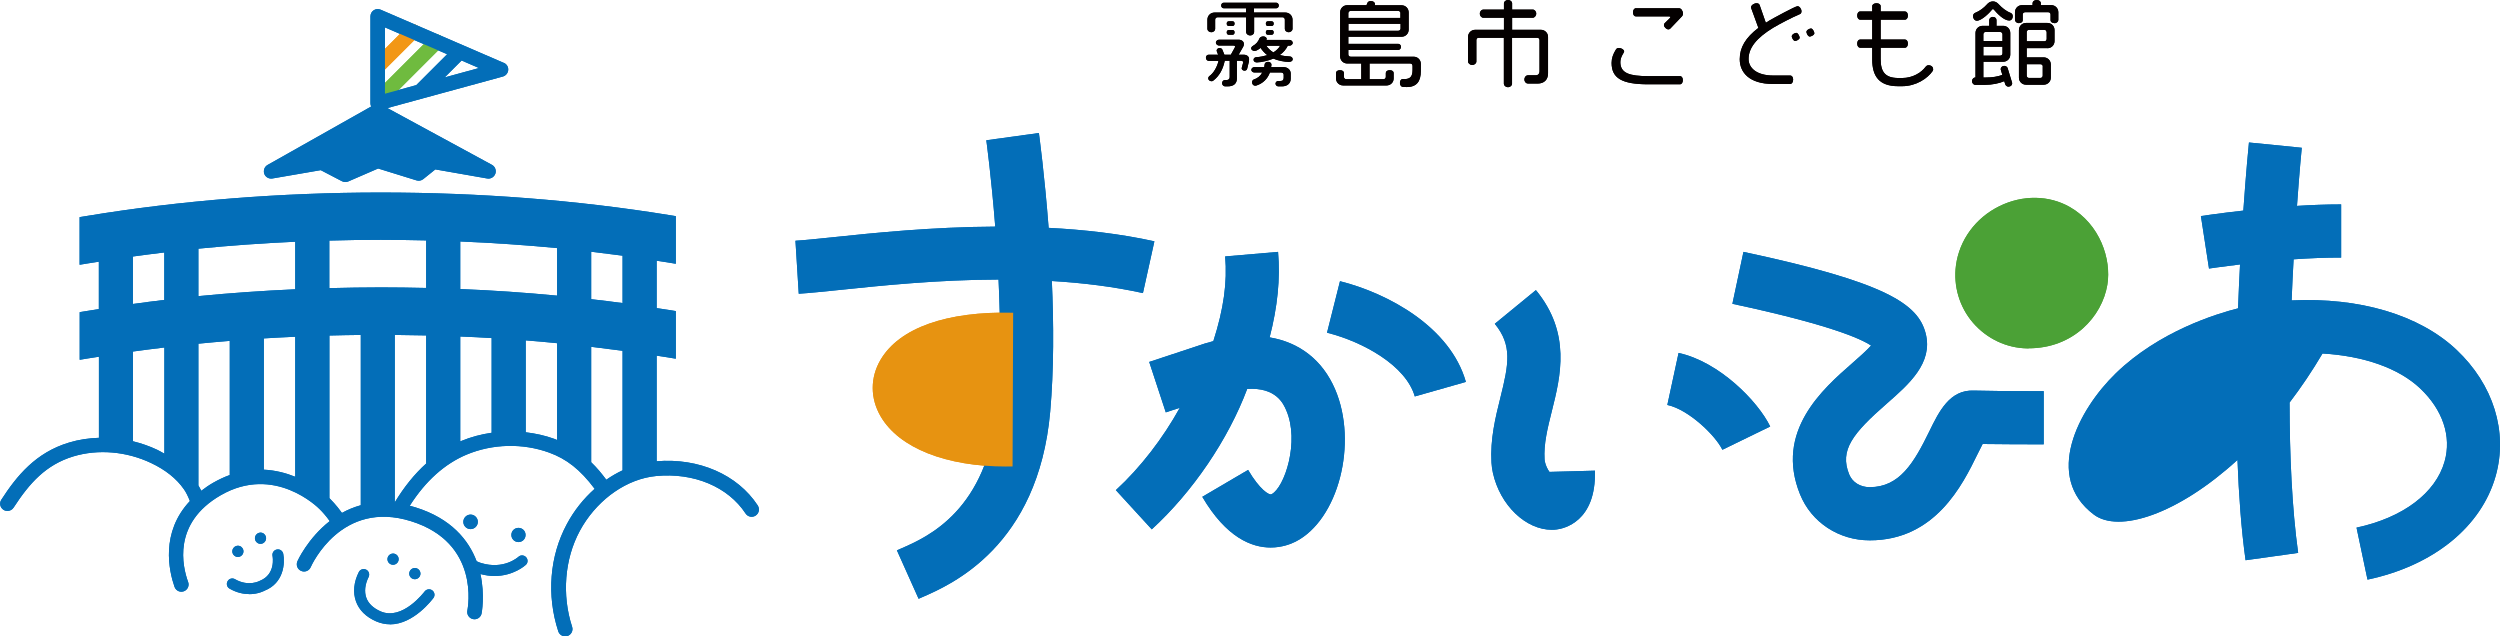 <?xml version="1.0" encoding="UTF-8"?><svg id="_レイヤー_2" xmlns="http://www.w3.org/2000/svg" viewBox="0 0 302.82 77.07"><defs><style>.cls-1{fill:#e79311;}.cls-1,.cls-2,.cls-3,.cls-4,.cls-5,.cls-6,.cls-7{stroke-width:0px;}.cls-2{fill:#231815;}.cls-3{fill:#040000;}.cls-4{fill:#4ba136;}.cls-5{fill:#036eb8;}.cls-6{fill:#6fbb3f;}.cls-7{fill:#f29715;}</style></defs><g id="_レイヤー_1-2"><path class="cls-4" d="M245.72,42.2c-.06,0-.11,0-.17,0-2.5-.04-4.89-1.17-6.56-3.1-1.65-1.91-2.4-4.45-2.07-6.95.41-3.07,2.37-5.75,5.25-7.17,2.81-1.39,6.01-1.35,8.55.1,3.65,2.09,5.05,6.32,4.54,9.41-.64,3.85-4.11,7.7-9.54,7.7"/><path class="cls-5" d="M239.08,47.31c-2.92-.12-4.22,2.55-5.37,4.91-1.88,3.85-3.61,6.79-7.24,6.79h0c-1.14,0-2.09-.59-2.48-1.54-1.19-2.93.38-4.94,4.58-8.61,2.63-2.3,5.61-4.9,4.68-8.48-.92-3.54-4.71-6.17-22.07-9.87l-1.34,6.29c11.75,2.51,15.57,4.23,16.8,5.06-.57.63-1.57,1.51-2.3,2.15-3.52,3.08-9.41,8.23-6.3,15.88,1.37,3.38,4.68,5.56,8.44,5.56h0c7.94,0,11.25-6.76,13.03-10.4.19-.4.43-.88.64-1.27,2.17.04,5.72.04,7.4.04v-6.44c-4.3,0-7.45-.03-8.44-.07"/><path class="cls-5" d="M153.79,40.86c.96-3.72,1.3-7.09,1.02-10.35l-6.41.55c.27,3.13-.18,6.37-1.43,10.26-.68.18-1.37.38-2.08.64l-5.69,1.88,2.01,6.11,1.7-.56c-2.04,3.69-4.78,7.26-7.75,9.98l4.35,4.75c4.96-4.54,9.25-10.87,11.56-17.01,3.51-.22,4.39,1.8,4.73,2.59,1.64,3.78-.2,9.36-1.79,10.17-.29.14-1.45-.59-2.83-2.95l-5.55,3.26c2.92,4.97,6.01,6.14,8.28,6.14,1.38,0,2.45-.43,3.01-.71,5.19-2.63,7.6-11.95,4.79-18.47-1.53-3.54-4.31-5.66-7.9-6.27"/><path class="cls-5" d="M187.12,55.9c-.02-.08-.03-.17-.03-.25-.12-1.87.37-3.82.89-5.89,1.05-4.19,2.35-9.4-1.94-14.62l-4.98,4.08c2.13,2.6,1.7,4.86.67,8.98-.58,2.33-1.24,4.98-1.07,7.85.03.43.08.83.17,1.22.87,3.94,3.99,6.9,7.14,6.9.2,0,.4-.01.6-.04.8-.1,4.79-.9,4.62-7.12l-5.51.15c-.23-.32-.45-.76-.56-1.27"/><path class="cls-5" d="M162.31,34.06l-1.57,6.24c4.38,1.1,9.57,3.99,10.63,7.72l6.19-1.76c-1.89-6.65-9.4-10.73-15.25-12.2"/><path class="cls-5" d="M203.32,42.76l-1.36,6.29c2.57.55,5.82,3.68,6.67,5.43l5.79-2.82c-1.48-3.05-6.17-7.84-11.1-8.91"/><path class="cls-5" d="M138.44,35.51l1.39-6.28c-4.16-.92-8.52-1.41-12.81-1.63-.49-6.39-1.13-11.1-1.18-11.49l-6.37.88c.01.09.61,4.45,1.08,10.46-7.69.04-14.73.77-19.5,1.27-1.91.2-3.55.37-4.7.44l.4,6.42c1.27-.08,2.9-.25,4.96-.46,4.99-.52,11.87-1.24,19.24-1.26.24,5.07.29,10.58-.15,15.45-1.12,12.54-8.5,15.76-11.65,17.13l-.51.22,2.63,5.87.45-.2c3.47-1.51,14.03-6.11,15.49-22.46.45-5.06.43-10.66.2-15.83,3.71.22,7.44.67,11.03,1.46"/><path class="cls-5" d="M57.53,63.21c0,.29-.24.53-.53.53s-.53-.24-.53-.53.24-.53.53-.53.53.24.53.53"/><path class="cls-5" d="M57,64.09c-.49,0-.88-.4-.88-.88s.4-.88.88-.88.88.4.88.88-.4.88-.88.88"/><path class="cls-5" d="M63.29,64.8c0,.28-.22.5-.5.5s-.5-.22-.5-.5.22-.5.5-.5.5.22.5.5"/><path class="cls-5" d="M62.8,65.66c-.47,0-.86-.38-.86-.86s.38-.86.86-.86.86.38.86.86-.38.86-.86.86"/><path class="cls-5" d="M91.78,61.22c-2.45-3.73-7.13-5.77-12.24-5.35v-12.79c.43.07.87.13,1.3.2l1.02.17v-5.77l-.74-.12c-.52-.08-1.05-.16-1.58-.24v-5.74c.43.07.87.13,1.3.2l1.02.17v-5.77l-.74-.12c-11.22-1.82-23-2.74-35-2.74s-24.29.96-35.74,2.86l-.74.12v5.77l1.03-.17c.43-.07.86-.13,1.3-.2v5.74c-.53.08-1.06.16-1.58.25l-.74.12v5.77l1.03-.17c.43-.07.86-.13,1.3-.2v9.82c-1.23.04-2.44.22-3.6.57-4.07,1.22-6.36,4.06-8.22,6.93-.27.41-.15.96.26,1.22.15.1.31.14.48.14.29,0,.57-.14.74-.4,1.95-3,3.93-5.2,7.25-6.21,3-.9,6.43-.61,9.42.81,1.73.82,3.06,1.88,3.95,3.15.28.39.52.89.74,1.45-3.58,3.81-2.54,8.46-1.86,10.4.18.5.75.73,1.22.49.39-.2.58-.66.43-1.07-.69-1.89-1.93-7.13,3.94-10.52,6.5-3.75,11.78,1.46,12.01,1.71.29.28.75.79,1.2,1.42-2.66,2.08-3.9,4.82-3.92,4.87-.19.45,0,.96.45,1.16.44.2.97,0,1.16-.45.15-.33,3.74-8.2,12.15-5.57,8.4,2.62,6.89,10.48,6.83,10.82-.1.48.21.94.68,1.04.06.01.12.02.18.02.41,0,.78-.29.86-.7.01-.05.43-2.19-.14-4.78.6.16,1.18.24,1.69.24,2.32,0,3.73-1.28,3.81-1.35.27-.25.28-.66.03-.93-.25-.27-.67-.29-.93-.04-.07.06-1.78,1.58-4.51.75-.2-.06-.38-.14-.55-.22-.96-2.53-3.04-5.17-7.42-6.53-.23-.07-.45-.13-.68-.19,1.91-3,4.23-5.08,6.9-6.2,3.14-1.31,6.78-1.4,9.98-.24,2.1.76,3.76,2.04,5.52,4.39-1.33,1.18-2.49,2.62-3.37,4.27-2.09,3.88-2.47,8.61-1.04,12.99.12.37.47.61.84.61.09,0,.18-.01.27-.04.46-.15.72-.65.57-1.11-1.26-3.87-.91-8.21.92-11.61.94-1.75,2.23-3.23,3.69-4.36l.54-.39h0c1.54-1.06,3.26-1.74,5.02-1.91,4.56-.44,8.71,1.3,10.84,4.54.27.41.82.52,1.22.25.41-.27.52-.82.25-1.22M19.9,54.95c-.28-.15-.54-.32-.84-.46-.95-.45-1.94-.79-2.95-1.04v-10.87c1.26-.17,2.52-.34,3.8-.49v12.86ZM19.9,36.33c-1.27.15-2.54.31-3.8.49v-5.75c1.26-.17,2.52-.34,3.8-.49v5.75ZM27.83,57.54c-.65.23-1.31.54-1.98.92-.55.31-1.02.65-1.47.99-.11-.23-.23-.44-.35-.65v-17.17c1.26-.12,2.53-.24,3.8-.34v16.25ZM35.76,57.75c-1.11-.45-2.39-.79-3.8-.86v-15.9c1.26-.08,2.53-.14,3.8-.2v16.96ZM35.76,35.04c-3.95.18-7.86.45-11.73.83v-5.75c3.86-.38,7.78-.66,11.73-.84v5.76ZM43.69,61.2c-.83.23-1.59.55-2.27.93-.7-.99-1.38-1.64-1.43-1.7,0,0-.04-.04-.09-.09v-19.7c1.26-.03,2.53-.06,3.8-.07v20.62ZM51.62,56.15c-1.4,1.26-2.67,2.83-3.8,4.7v-20.28c1.27.01,2.54.03,3.8.06v15.53ZM51.62,34.88c-1.83-.04-3.66-.07-5.5-.07-2.08,0-4.16.04-6.23.09v-5.76c2.07-.06,4.14-.09,6.23-.09,1.84,0,3.67.03,5.5.07v5.76ZM59.55,52.42c-1.26.18-2.51.51-3.69,1-.04.02-.07.04-.11.05v-12.71c1.27.05,2.54.11,3.8.19v11.47ZM67.48,53.3c-.12-.05-.23-.11-.36-.15-1.11-.4-2.27-.65-3.44-.79v-11.13c1.27.1,2.54.21,3.8.34v11.73ZM67.48,35.81c-3.87-.37-7.78-.64-11.73-.8v-5.76c3.95.17,7.86.43,11.73.8v5.75ZM75.41,56.97c-.68.32-1.34.7-1.97,1.14-.55-.74-1.14-1.46-1.83-2.12v-13.98c1.27.15,2.54.31,3.8.48v14.49ZM75.41,36.71c-1.26-.17-2.53-.33-3.8-.47v-5.75c1.27.15,2.54.31,3.8.48v5.75Z"/><path class="cls-5" d="M47.24,75.62c-.54,0-1.11-.11-1.69-.36-1.24-.55-2.05-1.36-2.43-2.41-.39-1.08-.27-2.34.34-3.55.16-.33.56-.46.89-.3.33.16.46.56.3.89-.44.87-.54,1.79-.28,2.51.25.7.83,1.25,1.72,1.65,2.66,1.18,5.31-2.37,5.34-2.4.22-.29.63-.36.93-.14.29.22.36.63.14.92-.11.15-2.38,3.2-5.26,3.2"/><path class="cls-5" d="M31.99,64.68c.29.24.32.67.08.95-.24.29-.67.33-.95.08-.29-.24-.32-.67-.08-.95.24-.29.67-.33.95-.09"/><path class="cls-5" d="M30.18,71.96c-.68,0-1.5-.16-2.37-.66-.32-.18-.43-.59-.24-.9.18-.32.59-.43.9-.24,1.66.95,2.99.2,3.01.19,1.94-.78,1.55-2.92,1.53-3.01-.07-.36.16-.71.52-.78.36-.08.7.16.78.52.23,1.14.06,3.54-2.25,4.46,0,0-.75.43-1.87.43"/><path class="cls-5" d="M29.25,66.27c.29.24.32.67.08.95-.24.29-.67.33-.95.08-.29-.24-.32-.67-.08-.95.24-.29.67-.33.95-.09"/><path class="cls-5" d="M50.91,69.64c-.09.36-.46.59-.82.5-.36-.09-.59-.45-.5-.82.09-.36.46-.59.82-.5.36.09.59.46.5.82"/><path class="cls-5" d="M48.27,67.89c-.09.36-.46.59-.82.5-.36-.09-.59-.45-.5-.82.09-.36.46-.59.82-.5.36.09.59.46.5.82"/><line class="cls-2" x1="49.99" y1="3.81" x2="45.9" y2="7.9"/><path class="cls-7" d="M45.9,8.78c-.23,0-.45-.09-.62-.26-.35-.34-.35-.9,0-1.25l4.09-4.09c.35-.34.9-.34,1.25,0s.35.9,0,1.25l-4.09,4.09c-.17.17-.4.26-.62.26"/><line class="cls-2" x1="52.87" y1="5.06" x2="46.34" y2="11.59"/><path class="cls-6" d="M46.34,12.47c-.23,0-.45-.09-.62-.26-.35-.34-.35-.9,0-1.25l6.53-6.53c.34-.34.9-.34,1.25,0,.35.35.35.9,0,1.25l-6.53,6.53c-.17.17-.4.26-.62.26"/><path class="cls-5" d="M61.03,7.62l-14.93-6.45c-.27-.12-.59-.09-.83.07-.25.16-.4.44-.4.74v10.53c0,.14.03.27.09.39l-12.55,7.08c-.37.21-.54.66-.4,1.07.14.4.56.64.98.57l5.86-1.01,2.57,1.34c.13.07.27.1.41.1.12,0,.24-.02.35-.07l3.62-1.57,4.65,1.44c.28.09.58.03.81-.15l1.47-1.18,6.28,1.1c.42.08.84-.17.99-.58.14-.41-.03-.86-.41-1.07l-12.67-6.88,13.99-3.82c.36-.1.62-.42.65-.79.03-.37-.19-.72-.53-.87M46.63,11.35V3.32l7.53,3.25-3.74,3.74-3.79,1.04ZM53.86,9.38l2.05-2.05,2.11.91-4.16,1.14Z"/><path class="cls-5" d="M297.55,42.37c-4.51-4.25-11.76-6.37-19.97-5.98.07-1.73.15-3.4.24-4.98,1.91-.13,3.9-.22,5.76-.21v-6.44s-.12,0-.12,0c-1.72,0-3.5.07-5.23.18.3-4.24.57-6.95.58-7.04l-6.4-.64c-.04.39-.35,3.53-.68,8.25-2.91.32-4.96.64-5.14.66l.98,6.36s1.53-.23,3.76-.5c-.09,1.69-.17,3.47-.24,5.32-2.62.66-9.56,2.78-14.8,7.86-4.61,4.47-8.74,12.55-2.67,17.12,3.03,2.28,10.15,0,17.4-6.62.16,4.27.46,8.41.98,12.15l6.37-.89c-.75-5.41-1.03-11.83-1.04-18.21,1.38-1.81,2.72-3.79,3.99-5.94,4.96.29,9.2,1.75,11.82,4.22,2.74,2.59,3.83,5.81,2.97,8.85-1.08,3.84-5.07,6.83-10.67,8.02l1.33,6.3c7.99-1.69,13.79-6.39,15.53-12.57,1.5-5.35-.28-11.06-4.76-15.28"/><path class="cls-3" d="M151.29,7.41l-.22.9c-.03.15-.15.25-.33.25-.21,0-.34-.16-.34-.3l.18-.67v-.05c0-.11-.11-.18-.23-.18h-.53v2.14c0,.63-.39.96-1.11.96h-.32c-.17,0-.36-.16-.36-.38,0-.23.16-.38.33-.38h.17c.27,0,.42-.12.42-.35v-1.99h-.6c-.21,1.03-.66,1.84-1.37,2.39-.07.07-.15.09-.23.09-.19,0-.4-.15-.4-.34,0-.11.06-.21.11-.26.56-.38.97-1.14,1.14-1.87h-1.2c-.16,0-.33-.15-.33-.38s.17-.36.33-.36h1.15l-.16-.41s-.02-.06-.02-.09c0-.15.14-.31.35-.31.18,0,.32.1.35.22l.24.59h.78l.48-.87s.03-.08.03-.11c0-.08-.06-.13-.17-.13h-1.76c-.18,0-.39-.15-.39-.36s.21-.35.39-.35h2.36c.34,0,.64.2.64.52,0,.11-.02.22-.09.34l-.55.96h.63c.34,0,.64.19.64.54,0,.09-.02.17-.03.25M156.11,3.9c-.3,0-.48-.2-.48-.39v-1.13c0-.16-.12-.29-.27-.29h-3.45v1.8c0,.19-.19.4-.48.4s-.49-.21-.49-.4v-1.8h-3.46c-.16,0-.29.13-.29.29v1.13c0,.18-.18.39-.46.39s-.48-.2-.48-.39v-1.13c0-.48.38-.86.86-.86h3.82v-.52h-2.71c-.15,0-.3-.14-.3-.33,0-.21.15-.34.3-.34h6.38c.14,0,.3.14.3.34,0,.19-.16.33-.3.33h-2.71v.52h3.8c.49,0,.87.38.87.86v1.13c0,.18-.21.39-.47.39M149.27,3.15h-.41c-.17,0-.27-.1-.27-.29s.1-.28.27-.28h.41c.17,0,.27.09.27.28s-.1.29-.27.29M149.27,4.21h-.41c-.17,0-.27-.1-.27-.29s.1-.28.27-.28h.41c.17,0,.27.09.27.28s-.1.29-.27.29M156.15,7.5c-.57,0-1.37-.16-1.91-.4-.52.22-1.45.46-2.01.46-.22,0-.39-.13-.39-.32s.16-.3.32-.31c.48-.03.94-.13,1.35-.25-.34-.26-.61-.56-.82-.88-.17.14-.49.37-.72.37-.21,0-.42-.14-.42-.31,0-.09.08-.23.21-.3.37-.19.66-.54.79-.89.05-.12.21-.26.47-.26.24,0,.41.16.41.28,0,.01-.01.03-.01.05,0,.04-.02.07-.04.1h2.83c.16,0,.37.14.37.35s-.21.34-.37.34h-.22c-.22.46-.55.83-.97,1.13.34.1.75.16,1.23.18.17.01.33.13.33.33,0,.22-.21.32-.43.32M155.3,10.46h-.46c-.17,0-.34-.14-.34-.33,0-.18.16-.32.33-.32h.26c.31,0,.4-.14.4-.4v-.37c0-.15-.14-.26-.3-.26h-1.37c-.27.75-.83,1.32-1.64,1.58-.04.01-.1.02-.14.02-.23,0-.38-.18-.38-.44,0-.13.1-.26.19-.3.47-.15.82-.43,1.05-.86h-.96c-.17,0-.37-.13-.37-.32s.2-.33.37-.33h1.2c.01-.09.03-.19.04-.31,0-.17.16-.33.42-.33.24,0,.41.17.41.34-.01.1-.02.2-.05.3h1.52c.49,0,.86.34.86.77v.64c0,.55-.4.92-1.06.92M154.01,3.15h-.42c-.17,0-.26-.1-.26-.29s.09-.28.26-.28h.42c.16,0,.27.09.27.28s-.11.29-.27.29M154.01,4.21h-.42c-.17,0-.26-.1-.26-.29s.09-.28.26-.28h.42c.16,0,.27.09.27.28s-.11.29-.27.29M153.38,5.54c.22.31.48.58.86.81.35-.22.64-.48.82-.81h-1.68Z"/><path class="cls-3" d="M170.34,10.53h-.4c-.19,0-.37-.19-.37-.48,0-.31.16-.47.31-.47h.22c.69,0,1-.28,1-1.12v-.48c0-.16-.11-.29-.27-.29h-4.94v1.9h1.7c.15,0,.27-.13.27-.27v-.49c0-.18.19-.33.48-.33s.47.15.47.33v.68c0,.47-.38.84-.86.84h-5.26c-.48,0-.86-.38-.86-.84v-.68c0-.18.19-.33.48-.33s.48.15.48.33v.49c0,.15.12.27.27.27h1.83v-1.9h-1.7c-.48,0-.86-.38-.86-.86V1.5c0-.49.38-.87.86-.87h2.33l.11-.27c.06-.15.21-.23.41-.23.34,0,.51.18.51.38,0,.05-.01.08-.02.13h3.24c.48,0,.86.38.86.87v2.08c0,.48-.38.86-.86.86h-6.45v.86h6.05c.15,0,.33.15.33.36,0,.23-.18.38-.33.38h-6.05v.55c0,.16.13.27.29.27h7.63c.48,0,.86.38.86.86v.87c0,1.26-.49,1.95-1.76,1.95M169.64,1.6c0-.16-.12-.28-.29-.28h-5.74c-.16,0-.29.12-.29.28v.57h6.31v-.57ZM169.64,2.88h-6.31v.85h6.03c.16,0,.29-.11.29-.27v-.57Z"/><path class="cls-3" d="M186.25,10.12h-1.18c-.21,0-.42-.2-.42-.49,0-.31.21-.51.41-.51h1c.24,0,.42-.19.42-.45v-3.81c0-.16-.1-.28-.26-.28h-3.07v5.57c0,.19-.19.41-.49.41s-.5-.22-.5-.41v-5.57h-3.07c-.16,0-.26.11-.26.28v2.59c0,.21-.21.42-.5.42s-.51-.22-.51-.42v-2.98c0-.48.39-.86.86-.86h3.49v-1.46h-2.5c-.21,0-.42-.21-.42-.5s.22-.49.42-.49h2.5V.39c0-.18.21-.39.5-.39s.49.21.49.39v.77h2.5c.21,0,.42.21.42.49s-.22.5-.42.5h-2.5v1.46h3.49c.47,0,.86.38.86.86v4.41c0,.78-.48,1.24-1.26,1.24"/><path class="cls-3" d="M203.49,10.21h-3.86c-3.21,0-4.42-.77-4.42-2.59,0-.57.18-1.07.53-1.63.07-.11.18-.18.36-.18.29,0,.63.21.63.41,0,.17-.45.62-.46,1.29-.01,1.36,1.12,1.71,3.35,1.71h3.87c.21,0,.35.19.35.49s-.15.5-.35.5M203.75,1.96l-1.43,1.5c-.07.07-.15.1-.23.1-.25,0-.54-.3-.54-.52,0-.09.01-.15.08-.22l.63-.62s.08-.09.08-.13c0-.06-.06-.08-.16-.08h-4.03c-.19,0-.35-.19-.35-.49s.16-.5.35-.5h5.23c.27,0,.48.34.48.67,0,.12-.05.22-.11.28"/><path class="cls-3" d="M218.01,1.71c-.96.41-2.44,1.18-3.21,1.64-2.07,1.26-3,2.47-3,3.8,0,1.01.89,2,3.01,2h2.04c.2,0,.35.2.35.49,0,.31-.16.53-.35.53h-2.09c-2.91,0-4.03-1.43-4.03-3,0-1.42.71-2.61,2.26-3.79l-.87-2.39s-.02-.07-.02-.1c0-.27.39-.5.67-.5.18,0,.31.07.37.22l.75,2.15c.15-.09.3-.2.46-.29.41-.24,3.12-1.72,3.38-1.72.24,0,.48.32.48.62,0,.18-.08.3-.21.35M217.44,4.96c-.23,0-.4-.43-.41-.55,0-.24.39-.43.55-.43.23,0,.41.46.41.58,0,.21-.38.4-.55.4M219.22,4.43c-.24,0-.41-.44-.41-.56,0-.24.39-.42.55-.42.23,0,.41.45.41.57,0,.24-.42.4-.55.41"/><path class="cls-3" d="M234.1,8.6c-.62.9-2.01,1.84-3.7,1.84h-.5c-2.26,0-3.12-1.19-3.12-3.22v-1.44h-1.47c-.19,0-.35-.19-.35-.5s.16-.49.35-.49h1.47v-2.41h-1.47c-.19,0-.35-.21-.35-.5s.16-.49.35-.49h1.47v-.65c0-.19.22-.35.52-.35s.5.16.5.35v.65h2.95c.19,0,.35.19.35.49s-.16.5-.35.5h-2.95v2.41h2.95c.19,0,.35.19.35.49s-.16.5-.35.5h-2.95v1.36c0,1.55.52,2.31,2.16,2.31h.45c1.26,0,2.3-.64,2.83-1.35.07-.1.21-.2.34-.2.39,0,.58.25.58.48,0,.08-.02.15-.07.22"/><path class="cls-3" d="M243.29,10.5c-.2,0-.35-.15-.4-.29l-.12-.38c-.56.26-1.49.45-2.37.45h-1.14c-.18,0-.39-.17-.39-.45s.21-.45.4-.45h.02v-5.39c0-.48.38-.86.86-.86h.8v-.7c0-.18.18-.38.45-.38s.43.19.43.38v.7h.81c.48,0,.86.38.86.86v2.63c0,.48-.38.86-.86.86h-2.4v1.91h.29c.77,0,1.47-.11,2.01-.32l-.19-.63s-.01-.06-.01-.08c0-.18.18-.38.42-.38s.39.15.42.27l.54,1.77s.01.06.01.09c0,.19-.18.38-.43.38M243.36,2.48c-.65,0-1.46-.86-1.84-1.31-.04-.05-.08-.07-.12-.07-.04,0-.08.02-.11.07-.33.42-1.28,1.34-1.84,1.34-.26,0-.46-.27-.46-.54,0-.18.08-.34.25-.41.58-.23,1.07-.62,1.43-1.02.16-.19.4-.37.73-.37s.55.18.72.37c.35.38.86.81,1.42,1.02.17.07.26.22.26.39,0,.34-.19.54-.45.54M242.56,4.16c0-.16-.13-.29-.29-.29h-1.76c-.16,0-.27.13-.27.29v.81h2.32v-.81ZM242.56,5.66h-2.32v1.08h2.03c.16,0,.29-.11.29-.27v-.81ZM248.85,2.8c-.27,0-.47-.15-.47-.33v-.72c0-.16-.12-.27-.27-.27h-2.81c-.16,0-.29.11-.29.27v.71c0,.19-.18.34-.47.34s-.47-.21-.47-.4v-.92c0-.48.38-.86.86-.86h1.27v-.24c0-.19.2-.38.5-.38s.5.18.5.38v.24h1.26c.48,0,.86.38.86.86v.94c0,.18-.19.39-.47.39M248,5.83h-2.51v1.12h2.06c.48,0,.86.38.86.86v1.6c0,.47-.38.85-.86.85h-2.14c-.48,0-.86-.38-.86-.85V3.64c0-.48.38-.86.86-.86h2.59c.48,0,.86.38.86.86v1.34c0,.48-.38.86-.86.86M247.9,3.89c0-.16-.11-.27-.27-.27h-1.87c-.16,0-.27.11-.27.27v1.11h2.15c.16,0,.27-.12.27-.29v-.82ZM247.44,8.05c0-.15-.11-.27-.27-.27h-1.68v1.38c0,.16.11.28.27.28h1.4c.16,0,.27-.13.27-.28v-1.11Z"/><path class="cls-1" d="M121.91,56.51c-7.33,0-12.99-2.24-15.23-6.06-1.29-2.2-1.29-4.71-.02-6.87,2.28-3.86,7.98-5.89,16.06-5.7l-.07,18.62c-.25,0-.5,0-.74,0"/><path class="cls-4" d="M245.72,42.2c-.06,0-.11,0-.17,0-2.5-.04-4.89-1.17-6.56-3.1-1.65-1.91-2.4-4.45-2.07-6.95.41-3.07,2.37-5.75,5.25-7.17,2.81-1.39,6.01-1.35,8.55.1,3.65,2.09,5.05,6.32,4.54,9.41-.64,3.85-4.11,7.7-9.54,7.7"/><path class="cls-5" d="M239.08,47.31c-2.92-.12-4.22,2.55-5.37,4.91-1.88,3.85-3.61,6.79-7.24,6.79h0c-1.14,0-2.09-.59-2.48-1.54-1.19-2.93.38-4.94,4.58-8.61,2.63-2.3,5.61-4.9,4.68-8.48-.92-3.54-4.71-6.17-22.07-9.87l-1.34,6.29c11.75,2.51,15.57,4.23,16.8,5.06-.57.63-1.57,1.51-2.3,2.15-3.52,3.08-9.41,8.23-6.3,15.88,1.37,3.38,4.68,5.56,8.44,5.56h0c7.94,0,11.25-6.76,13.03-10.4.19-.4.43-.88.64-1.27,2.17.04,5.72.04,7.4.04v-6.44c-4.3,0-7.45-.03-8.44-.07"/><path class="cls-5" d="M153.79,40.86c.96-3.72,1.3-7.09,1.02-10.35l-6.41.55c.27,3.13-.18,6.37-1.43,10.26-.68.18-1.37.38-2.08.64l-5.69,1.88,2.01,6.11,1.7-.56c-2.04,3.69-4.78,7.26-7.75,9.98l4.35,4.75c4.96-4.54,9.25-10.87,11.56-17.01,3.51-.22,4.39,1.8,4.73,2.59,1.64,3.78-.2,9.36-1.79,10.17-.29.14-1.45-.59-2.83-2.95l-5.55,3.26c2.92,4.97,6.01,6.14,8.28,6.14,1.38,0,2.45-.43,3.01-.71,5.19-2.63,7.6-11.95,4.79-18.47-1.53-3.54-4.31-5.66-7.9-6.27"/><path class="cls-5" d="M187.12,55.9c-.02-.08-.03-.17-.03-.25-.12-1.87.37-3.82.89-5.89,1.05-4.19,2.35-9.4-1.94-14.62l-4.98,4.08c2.13,2.6,1.7,4.86.67,8.98-.58,2.33-1.24,4.98-1.07,7.85.03.43.08.83.17,1.22.87,3.94,3.99,6.9,7.14,6.9.2,0,.4-.01.6-.04.8-.1,4.79-.9,4.62-7.12l-5.51.15c-.23-.32-.45-.76-.56-1.27"/><path class="cls-5" d="M162.31,34.06l-1.57,6.24c4.38,1.1,9.57,3.99,10.63,7.72l6.19-1.76c-1.89-6.65-9.4-10.73-15.25-12.2"/><path class="cls-5" d="M203.32,42.76l-1.36,6.29c2.57.55,5.82,3.68,6.67,5.43l5.79-2.82c-1.48-3.05-6.17-7.84-11.1-8.91"/><path class="cls-5" d="M138.44,35.51l1.39-6.28c-4.16-.92-8.52-1.41-12.81-1.63-.49-6.39-1.13-11.1-1.18-11.49l-6.37.88c.01.09.61,4.45,1.08,10.46-7.69.04-14.73.77-19.5,1.27-1.91.2-3.55.37-4.7.44l.4,6.42c1.27-.08,2.9-.25,4.96-.46,4.99-.52,11.87-1.24,19.24-1.26.24,5.07.29,10.58-.15,15.45-1.12,12.54-8.5,15.76-11.65,17.13l-.51.22,2.63,5.87.45-.2c3.47-1.51,14.03-6.11,15.49-22.46.45-5.06.43-10.66.2-15.83,3.71.22,7.44.67,11.03,1.46"/><path class="cls-5" d="M57.53,63.21c0,.29-.24.53-.53.53s-.53-.24-.53-.53.24-.53.53-.53.53.24.53.53"/><path class="cls-5" d="M57,64.09c-.49,0-.88-.4-.88-.88s.4-.88.88-.88.88.4.88.88-.4.88-.88.88"/><path class="cls-5" d="M63.29,64.8c0,.28-.22.5-.5.5s-.5-.22-.5-.5.22-.5.5-.5.5.22.5.5"/><path class="cls-5" d="M62.8,65.66c-.47,0-.86-.38-.86-.86s.38-.86.86-.86.86.38.86.86-.38.86-.86.86"/><path class="cls-5" d="M91.78,61.22c-2.45-3.73-7.13-5.77-12.24-5.35v-12.79c.43.07.87.13,1.3.2l1.02.17v-5.77l-.74-.12c-.52-.08-1.05-.16-1.58-.24v-5.74c.43.07.87.13,1.3.2l1.02.17v-5.77l-.74-.12c-11.22-1.82-23-2.74-35-2.74s-24.29.96-35.74,2.86l-.74.12v5.77l1.03-.17c.43-.07.86-.13,1.3-.2v5.74c-.53.08-1.06.16-1.58.25l-.74.12v5.77l1.03-.17c.43-.07.86-.13,1.3-.2v9.82c-1.23.04-2.44.22-3.6.57-4.07,1.22-6.36,4.06-8.22,6.93-.27.41-.15.96.26,1.22.15.1.31.14.48.14.29,0,.57-.14.74-.4,1.95-3,3.93-5.2,7.25-6.21,3-.9,6.43-.61,9.42.81,1.73.82,3.06,1.88,3.95,3.15.28.39.52.89.74,1.45-3.58,3.81-2.54,8.46-1.86,10.4.18.5.75.73,1.22.49.39-.2.58-.66.43-1.07-.69-1.89-1.93-7.13,3.94-10.52,6.5-3.75,11.78,1.46,12.01,1.71.29.28.75.79,1.2,1.42-2.66,2.08-3.9,4.82-3.92,4.87-.19.45,0,.96.45,1.16.44.2.97,0,1.16-.45.15-.33,3.74-8.2,12.15-5.57,8.4,2.62,6.89,10.48,6.83,10.82-.1.48.21.94.68,1.04.06.01.12.02.18.02.41,0,.78-.29.86-.7.01-.05.43-2.19-.14-4.78.6.16,1.18.24,1.69.24,2.32,0,3.73-1.28,3.81-1.35.27-.25.28-.66.03-.93-.25-.27-.67-.29-.93-.04-.07.06-1.78,1.58-4.51.75-.2-.06-.38-.14-.55-.22-.96-2.53-3.04-5.17-7.42-6.53-.23-.07-.45-.13-.68-.19,1.91-3,4.23-5.08,6.9-6.2,3.14-1.31,6.78-1.4,9.98-.24,2.1.76,3.76,2.04,5.52,4.39-1.33,1.18-2.49,2.62-3.37,4.27-2.09,3.88-2.47,8.61-1.04,12.99.12.37.47.61.84.61.09,0,.18-.01.27-.04.46-.15.72-.65.57-1.11-1.26-3.87-.91-8.21.92-11.61.94-1.75,2.23-3.23,3.69-4.36l.54-.39h0c1.54-1.06,3.26-1.74,5.02-1.91,4.56-.44,8.71,1.3,10.84,4.54.27.41.82.52,1.22.25.41-.27.52-.82.25-1.22M19.9,54.95c-.28-.15-.54-.32-.84-.46-.95-.45-1.94-.79-2.95-1.04v-10.87c1.26-.17,2.52-.34,3.8-.49v12.86ZM19.9,36.33c-1.27.15-2.54.31-3.8.49v-5.75c1.26-.17,2.52-.34,3.8-.49v5.75ZM27.83,57.54c-.65.23-1.31.54-1.98.92-.55.31-1.02.65-1.47.99-.11-.23-.23-.44-.35-.65v-17.17c1.26-.12,2.53-.24,3.8-.34v16.25ZM35.76,57.75c-1.11-.45-2.39-.79-3.8-.86v-15.9c1.26-.08,2.53-.14,3.8-.2v16.96ZM35.76,35.04c-3.95.18-7.86.45-11.73.83v-5.75c3.86-.38,7.78-.66,11.73-.84v5.76ZM43.69,61.2c-.83.23-1.59.55-2.27.93-.7-.99-1.38-1.64-1.43-1.7,0,0-.04-.04-.09-.09v-19.7c1.26-.03,2.53-.06,3.8-.07v20.62ZM51.62,56.15c-1.4,1.26-2.67,2.83-3.8,4.7v-20.28c1.27.01,2.54.03,3.8.06v15.53ZM51.62,34.88c-1.83-.04-3.66-.07-5.5-.07-2.08,0-4.16.04-6.23.09v-5.76c2.07-.06,4.14-.09,6.23-.09,1.84,0,3.67.03,5.5.07v5.76ZM59.55,52.42c-1.26.18-2.51.51-3.69,1-.04.02-.07.04-.11.05v-12.71c1.27.05,2.54.11,3.8.19v11.47ZM67.48,53.3c-.12-.05-.23-.11-.36-.15-1.11-.4-2.27-.65-3.44-.79v-11.13c1.27.1,2.54.21,3.8.34v11.73ZM67.48,35.81c-3.87-.37-7.78-.64-11.73-.8v-5.76c3.95.17,7.86.43,11.73.8v5.75ZM75.41,56.97c-.68.32-1.34.7-1.97,1.14-.55-.74-1.14-1.46-1.83-2.12v-13.98c1.27.15,2.54.31,3.8.48v14.49ZM75.41,36.71c-1.26-.17-2.53-.33-3.8-.47v-5.75c1.27.15,2.54.31,3.8.48v5.75Z"/><path class="cls-5" d="M47.24,75.62c-.54,0-1.11-.11-1.69-.36-1.24-.55-2.05-1.36-2.43-2.41-.39-1.08-.27-2.34.34-3.55.16-.33.56-.46.89-.3.33.16.46.56.3.89-.44.87-.54,1.79-.28,2.51.25.7.83,1.25,1.72,1.65,2.66,1.18,5.31-2.37,5.34-2.4.22-.29.63-.36.93-.14.29.22.36.63.14.92-.11.15-2.38,3.2-5.26,3.2"/><path class="cls-5" d="M31.99,64.68c.29.24.32.67.08.95-.24.29-.67.33-.95.08-.29-.24-.32-.67-.08-.95.24-.29.67-.33.95-.09"/><path class="cls-5" d="M30.18,71.96c-.68,0-1.5-.16-2.37-.66-.32-.18-.43-.59-.24-.9.18-.32.59-.43.9-.24,1.66.95,2.99.2,3.01.19,1.94-.78,1.55-2.92,1.53-3.01-.07-.36.16-.71.52-.78.36-.08.7.16.78.52.23,1.14.06,3.54-2.25,4.46,0,0-.75.43-1.87.43"/><path class="cls-5" d="M29.25,66.27c.29.24.32.67.08.95-.24.29-.67.33-.95.08-.29-.24-.32-.67-.08-.95.24-.29.67-.33.95-.09"/><path class="cls-5" d="M50.91,69.64c-.09.36-.46.59-.82.5-.36-.09-.59-.45-.5-.82.09-.36.46-.59.82-.5.36.09.59.46.5.82"/><path class="cls-5" d="M48.27,67.89c-.09.36-.46.59-.82.5-.36-.09-.59-.45-.5-.82.09-.36.46-.59.82-.5.36.09.59.46.5.82"/><line class="cls-2" x1="49.99" y1="3.81" x2="45.9" y2="7.9"/><path class="cls-7" d="M45.9,8.78c-.23,0-.45-.09-.62-.26-.35-.34-.35-.9,0-1.25l4.09-4.09c.35-.34.9-.34,1.25,0s.35.9,0,1.25l-4.09,4.09c-.17.17-.4.26-.62.26"/><line class="cls-2" x1="52.87" y1="5.06" x2="46.34" y2="11.59"/><path class="cls-6" d="M46.34,12.47c-.23,0-.45-.09-.62-.26-.35-.34-.35-.9,0-1.25l6.53-6.53c.34-.34.9-.34,1.25,0,.35.35.35.9,0,1.25l-6.53,6.53c-.17.17-.4.26-.62.26"/><path class="cls-5" d="M61.03,7.62l-14.93-6.45c-.27-.12-.59-.09-.83.07-.25.16-.4.44-.4.74v10.53c0,.14.03.27.09.39l-12.55,7.08c-.37.21-.54.66-.4,1.07.14.4.56.64.98.57l5.86-1.01,2.57,1.34c.13.07.27.1.41.1.12,0,.24-.02.35-.07l3.62-1.57,4.65,1.44c.28.09.58.03.81-.15l1.47-1.18,6.28,1.1c.42.08.84-.17.99-.58.14-.41-.03-.86-.41-1.07l-12.67-6.88,13.99-3.82c.36-.1.62-.42.65-.79.03-.37-.19-.72-.53-.87M46.63,11.35V3.32l7.53,3.25-3.74,3.74-3.79,1.04ZM53.86,9.38l2.05-2.05,2.11.91-4.16,1.14Z"/><path class="cls-5" d="M297.55,42.37c-4.51-4.25-11.76-6.37-19.97-5.98.07-1.73.15-3.4.24-4.98,1.91-.13,3.9-.22,5.76-.21v-6.44s-.12,0-.12,0c-1.72,0-3.5.07-5.23.18.3-4.24.57-6.95.58-7.04l-6.4-.64c-.04.39-.35,3.53-.68,8.25-2.91.32-4.96.64-5.14.66l.98,6.36s1.53-.23,3.76-.5c-.09,1.69-.17,3.47-.24,5.32-2.62.66-9.56,2.78-14.8,7.86-4.61,4.47-8.74,12.55-2.67,17.12,3.03,2.28,10.15,0,17.4-6.62.16,4.27.46,8.41.98,12.15l6.37-.89c-.75-5.41-1.03-11.83-1.04-18.21,1.38-1.81,2.72-3.79,3.99-5.94,4.96.29,9.2,1.75,11.82,4.22,2.74,2.59,3.83,5.81,2.97,8.85-1.08,3.84-5.07,6.83-10.67,8.02l1.33,6.3c7.99-1.69,13.79-6.39,15.53-12.57,1.5-5.35-.28-11.06-4.76-15.28"/><path class="cls-3" d="M151.29,7.41l-.22.9c-.03.15-.15.25-.33.25-.21,0-.34-.16-.34-.3l.18-.67v-.05c0-.11-.11-.18-.23-.18h-.53v2.14c0,.63-.39.96-1.11.96h-.32c-.17,0-.36-.16-.36-.38,0-.23.16-.38.33-.38h.17c.27,0,.42-.12.42-.35v-1.99h-.6c-.21,1.03-.66,1.84-1.37,2.39-.07.07-.15.09-.23.09-.19,0-.4-.15-.4-.34,0-.11.06-.21.11-.26.56-.38.97-1.14,1.14-1.87h-1.2c-.16,0-.33-.15-.33-.38s.17-.36.33-.36h1.15l-.16-.41s-.02-.06-.02-.09c0-.15.14-.31.35-.31.18,0,.32.1.35.22l.24.59h.78l.48-.87s.03-.08.03-.11c0-.08-.06-.13-.17-.13h-1.76c-.18,0-.39-.15-.39-.36s.21-.35.39-.35h2.36c.34,0,.64.2.64.52,0,.11-.02.22-.09.34l-.55.96h.63c.34,0,.64.19.64.54,0,.09-.02.17-.03.25M156.11,3.9c-.3,0-.48-.2-.48-.39v-1.13c0-.16-.12-.29-.27-.29h-3.45v1.8c0,.19-.19.4-.48.4s-.49-.21-.49-.4v-1.8h-3.46c-.16,0-.29.13-.29.29v1.13c0,.18-.18.39-.46.39s-.48-.2-.48-.39v-1.13c0-.48.38-.86.86-.86h3.82v-.52h-2.71c-.15,0-.3-.14-.3-.33,0-.21.15-.34.3-.34h6.38c.14,0,.3.14.3.34,0,.19-.16.33-.3.33h-2.71v.52h3.8c.49,0,.87.38.87.86v1.13c0,.18-.21.39-.47.39M149.27,3.15h-.41c-.17,0-.27-.1-.27-.29s.1-.28.27-.28h.41c.17,0,.27.09.27.28s-.1.29-.27.29M149.27,4.21h-.41c-.17,0-.27-.1-.27-.29s.1-.28.27-.28h.41c.17,0,.27.09.27.28s-.1.29-.27.29M156.15,7.5c-.57,0-1.37-.16-1.91-.4-.52.22-1.45.46-2.01.46-.22,0-.39-.13-.39-.32s.16-.3.32-.31c.48-.03.94-.13,1.35-.25-.34-.26-.61-.56-.82-.88-.17.14-.49.37-.72.37-.21,0-.42-.14-.42-.31,0-.09.08-.23.21-.3.37-.19.66-.54.79-.89.05-.12.21-.26.47-.26.24,0,.41.16.41.28,0,.01-.01.03-.01.05,0,.04-.02.07-.04.1h2.83c.16,0,.37.14.37.35s-.21.34-.37.34h-.22c-.22.46-.55.83-.97,1.13.34.1.75.16,1.23.18.17.01.33.13.33.33,0,.22-.21.32-.43.32M155.3,10.46h-.46c-.17,0-.34-.14-.34-.33,0-.18.16-.32.33-.32h.26c.31,0,.4-.14.4-.4v-.37c0-.15-.14-.26-.3-.26h-1.37c-.27.75-.83,1.32-1.64,1.58-.04.01-.1.02-.14.02-.23,0-.38-.18-.38-.44,0-.13.1-.26.19-.3.47-.15.82-.43,1.05-.86h-.96c-.17,0-.37-.13-.37-.32s.2-.33.37-.33h1.2c.01-.09.03-.19.04-.31,0-.17.16-.33.42-.33.24,0,.41.17.41.34-.01.1-.02.2-.05.3h1.52c.49,0,.86.34.86.77v.64c0,.55-.4.92-1.06.92M154.01,3.15h-.42c-.17,0-.26-.1-.26-.29s.09-.28.26-.28h.42c.16,0,.27.09.27.28s-.11.29-.27.29M154.01,4.21h-.42c-.17,0-.26-.1-.26-.29s.09-.28.26-.28h.42c.16,0,.27.09.27.28s-.11.29-.27.29M153.38,5.54c.22.31.48.58.86.81.35-.22.64-.48.82-.81h-1.68Z"/><path class="cls-3" d="M170.34,10.53h-.4c-.19,0-.37-.19-.37-.48,0-.31.16-.47.31-.47h.22c.69,0,1-.28,1-1.12v-.48c0-.16-.11-.29-.27-.29h-4.94v1.9h1.7c.15,0,.27-.13.27-.27v-.49c0-.18.19-.33.48-.33s.47.15.47.33v.68c0,.47-.38.84-.86.84h-5.26c-.48,0-.86-.38-.86-.84v-.68c0-.18.19-.33.48-.33s.48.15.48.33v.49c0,.15.12.27.27.27h1.83v-1.9h-1.7c-.48,0-.86-.38-.86-.86V1.5c0-.49.38-.87.86-.87h2.33l.11-.27c.06-.15.21-.23.41-.23.34,0,.51.18.51.38,0,.05-.01.08-.02.13h3.24c.48,0,.86.38.86.87v2.08c0,.48-.38.86-.86.86h-6.45v.86h6.05c.15,0,.33.15.33.36,0,.23-.18.38-.33.38h-6.05v.55c0,.16.13.27.29.27h7.63c.48,0,.86.38.86.86v.87c0,1.26-.49,1.95-1.76,1.95M169.64,1.6c0-.16-.12-.28-.29-.28h-5.74c-.16,0-.29.12-.29.28v.57h6.31v-.57ZM169.64,2.88h-6.31v.85h6.03c.16,0,.29-.11.29-.27v-.57Z"/><path class="cls-3" d="M186.25,10.12h-1.18c-.21,0-.42-.2-.42-.49,0-.31.21-.51.41-.51h1c.24,0,.42-.19.42-.45v-3.81c0-.16-.1-.28-.26-.28h-3.07v5.57c0,.19-.19.41-.49.41s-.5-.22-.5-.41v-5.57h-3.07c-.16,0-.26.11-.26.28v2.59c0,.21-.21.42-.5.42s-.51-.22-.51-.42v-2.98c0-.48.39-.86.86-.86h3.49v-1.46h-2.5c-.21,0-.42-.21-.42-.5s.22-.49.42-.49h2.5V.39c0-.18.21-.39.5-.39s.49.21.49.39v.77h2.5c.21,0,.42.21.42.49s-.22.5-.42.5h-2.5v1.46h3.49c.47,0,.86.38.86.86v4.41c0,.78-.48,1.24-1.26,1.24"/><path class="cls-3" d="M203.49,10.21h-3.86c-3.21,0-4.42-.77-4.42-2.59,0-.57.18-1.07.53-1.63.07-.11.18-.18.36-.18.29,0,.63.21.63.41,0,.17-.45.62-.46,1.29-.01,1.36,1.12,1.71,3.35,1.71h3.87c.21,0,.35.19.35.49s-.15.5-.35.5M203.75,1.96l-1.43,1.5c-.07.07-.15.1-.23.1-.25,0-.54-.3-.54-.52,0-.09.01-.15.08-.22l.63-.62s.08-.09.08-.13c0-.06-.06-.08-.16-.08h-4.03c-.19,0-.35-.19-.35-.49s.16-.5.35-.5h5.23c.27,0,.48.34.48.67,0,.12-.05.22-.11.28"/><path class="cls-3" d="M218.01,1.71c-.96.41-2.44,1.18-3.21,1.64-2.07,1.26-3,2.47-3,3.8,0,1.01.89,2,3.01,2h2.04c.2,0,.35.2.35.49,0,.31-.16.53-.35.53h-2.09c-2.91,0-4.03-1.43-4.03-3,0-1.42.71-2.61,2.26-3.79l-.87-2.39s-.02-.07-.02-.1c0-.27.39-.5.67-.5.18,0,.31.07.37.22l.75,2.15c.15-.09.3-.2.46-.29.41-.24,3.12-1.72,3.38-1.72.24,0,.48.32.48.62,0,.18-.08.3-.21.35M217.44,4.96c-.23,0-.4-.43-.41-.55,0-.24.39-.43.55-.43.23,0,.41.46.41.58,0,.21-.38.4-.55.4M219.22,4.43c-.24,0-.41-.44-.41-.56,0-.24.39-.42.55-.42.23,0,.41.45.41.57,0,.24-.42.4-.55.41"/><path class="cls-3" d="M234.1,8.6c-.62.9-2.01,1.84-3.7,1.84h-.5c-2.26,0-3.12-1.19-3.12-3.22v-1.44h-1.47c-.19,0-.35-.19-.35-.5s.16-.49.35-.49h1.47v-2.41h-1.47c-.19,0-.35-.21-.35-.5s.16-.49.35-.49h1.47v-.65c0-.19.22-.35.52-.35s.5.16.5.35v.65h2.95c.19,0,.35.19.35.49s-.16.5-.35.5h-2.95v2.41h2.95c.19,0,.35.19.35.49s-.16.5-.35.5h-2.95v1.36c0,1.55.52,2.31,2.16,2.31h.45c1.26,0,2.3-.64,2.83-1.35.07-.1.21-.2.34-.2.39,0,.58.25.58.48,0,.08-.02.15-.07.22"/><path class="cls-3" d="M243.29,10.5c-.2,0-.35-.15-.4-.29l-.12-.38c-.56.26-1.49.45-2.37.45h-1.14c-.18,0-.39-.17-.39-.45s.21-.45.4-.45h.02v-5.39c0-.48.38-.86.86-.86h.8v-.7c0-.18.18-.38.45-.38s.43.19.43.38v.7h.81c.48,0,.86.38.86.86v2.63c0,.48-.38.86-.86.86h-2.4v1.91h.29c.77,0,1.47-.11,2.01-.32l-.19-.63s-.01-.06-.01-.08c0-.18.18-.38.42-.38s.39.15.42.27l.54,1.77s.01.06.01.09c0,.19-.18.38-.43.38M243.36,2.48c-.65,0-1.46-.86-1.84-1.31-.04-.05-.08-.07-.12-.07-.04,0-.08.02-.11.07-.33.42-1.28,1.34-1.84,1.34-.26,0-.46-.27-.46-.54,0-.18.08-.34.25-.41.58-.23,1.07-.62,1.43-1.02.16-.19.4-.37.73-.37s.55.18.72.37c.35.38.86.81,1.42,1.02.17.07.26.22.26.39,0,.34-.19.54-.45.54M242.56,4.16c0-.16-.13-.29-.29-.29h-1.76c-.16,0-.27.13-.27.29v.81h2.32v-.81ZM242.56,5.66h-2.32v1.08h2.03c.16,0,.29-.11.29-.27v-.81ZM248.85,2.8c-.27,0-.47-.15-.47-.33v-.72c0-.16-.12-.27-.27-.27h-2.81c-.16,0-.29.11-.29.27v.71c0,.19-.18.34-.47.34s-.47-.21-.47-.4v-.92c0-.48.38-.86.86-.86h1.27v-.24c0-.19.2-.38.5-.38s.5.18.5.38v.24h1.26c.48,0,.86.38.86.86v.94c0,.18-.19.39-.47.39M248,5.83h-2.51v1.12h2.06c.48,0,.86.38.86.86v1.6c0,.47-.38.85-.86.85h-2.14c-.48,0-.86-.38-.86-.85V3.64c0-.48.38-.86.86-.86h2.59c.48,0,.86.38.86.86v1.34c0,.48-.38.86-.86.86M247.9,3.89c0-.16-.11-.27-.27-.27h-1.87c-.16,0-.27.11-.27.27v1.11h2.15c.16,0,.27-.12.27-.29v-.82ZM247.44,8.05c0-.15-.11-.27-.27-.27h-1.68v1.38c0,.16.11.28.27.28h1.4c.16,0,.27-.13.27-.28v-1.11Z"/><path class="cls-1" d="M121.91,56.51c-7.33,0-12.99-2.24-15.23-6.06-1.29-2.2-1.29-4.71-.02-6.87,2.28-3.86,7.98-5.89,16.06-5.7l-.07,18.62c-.25,0-.5,0-.74,0"/></g></svg>